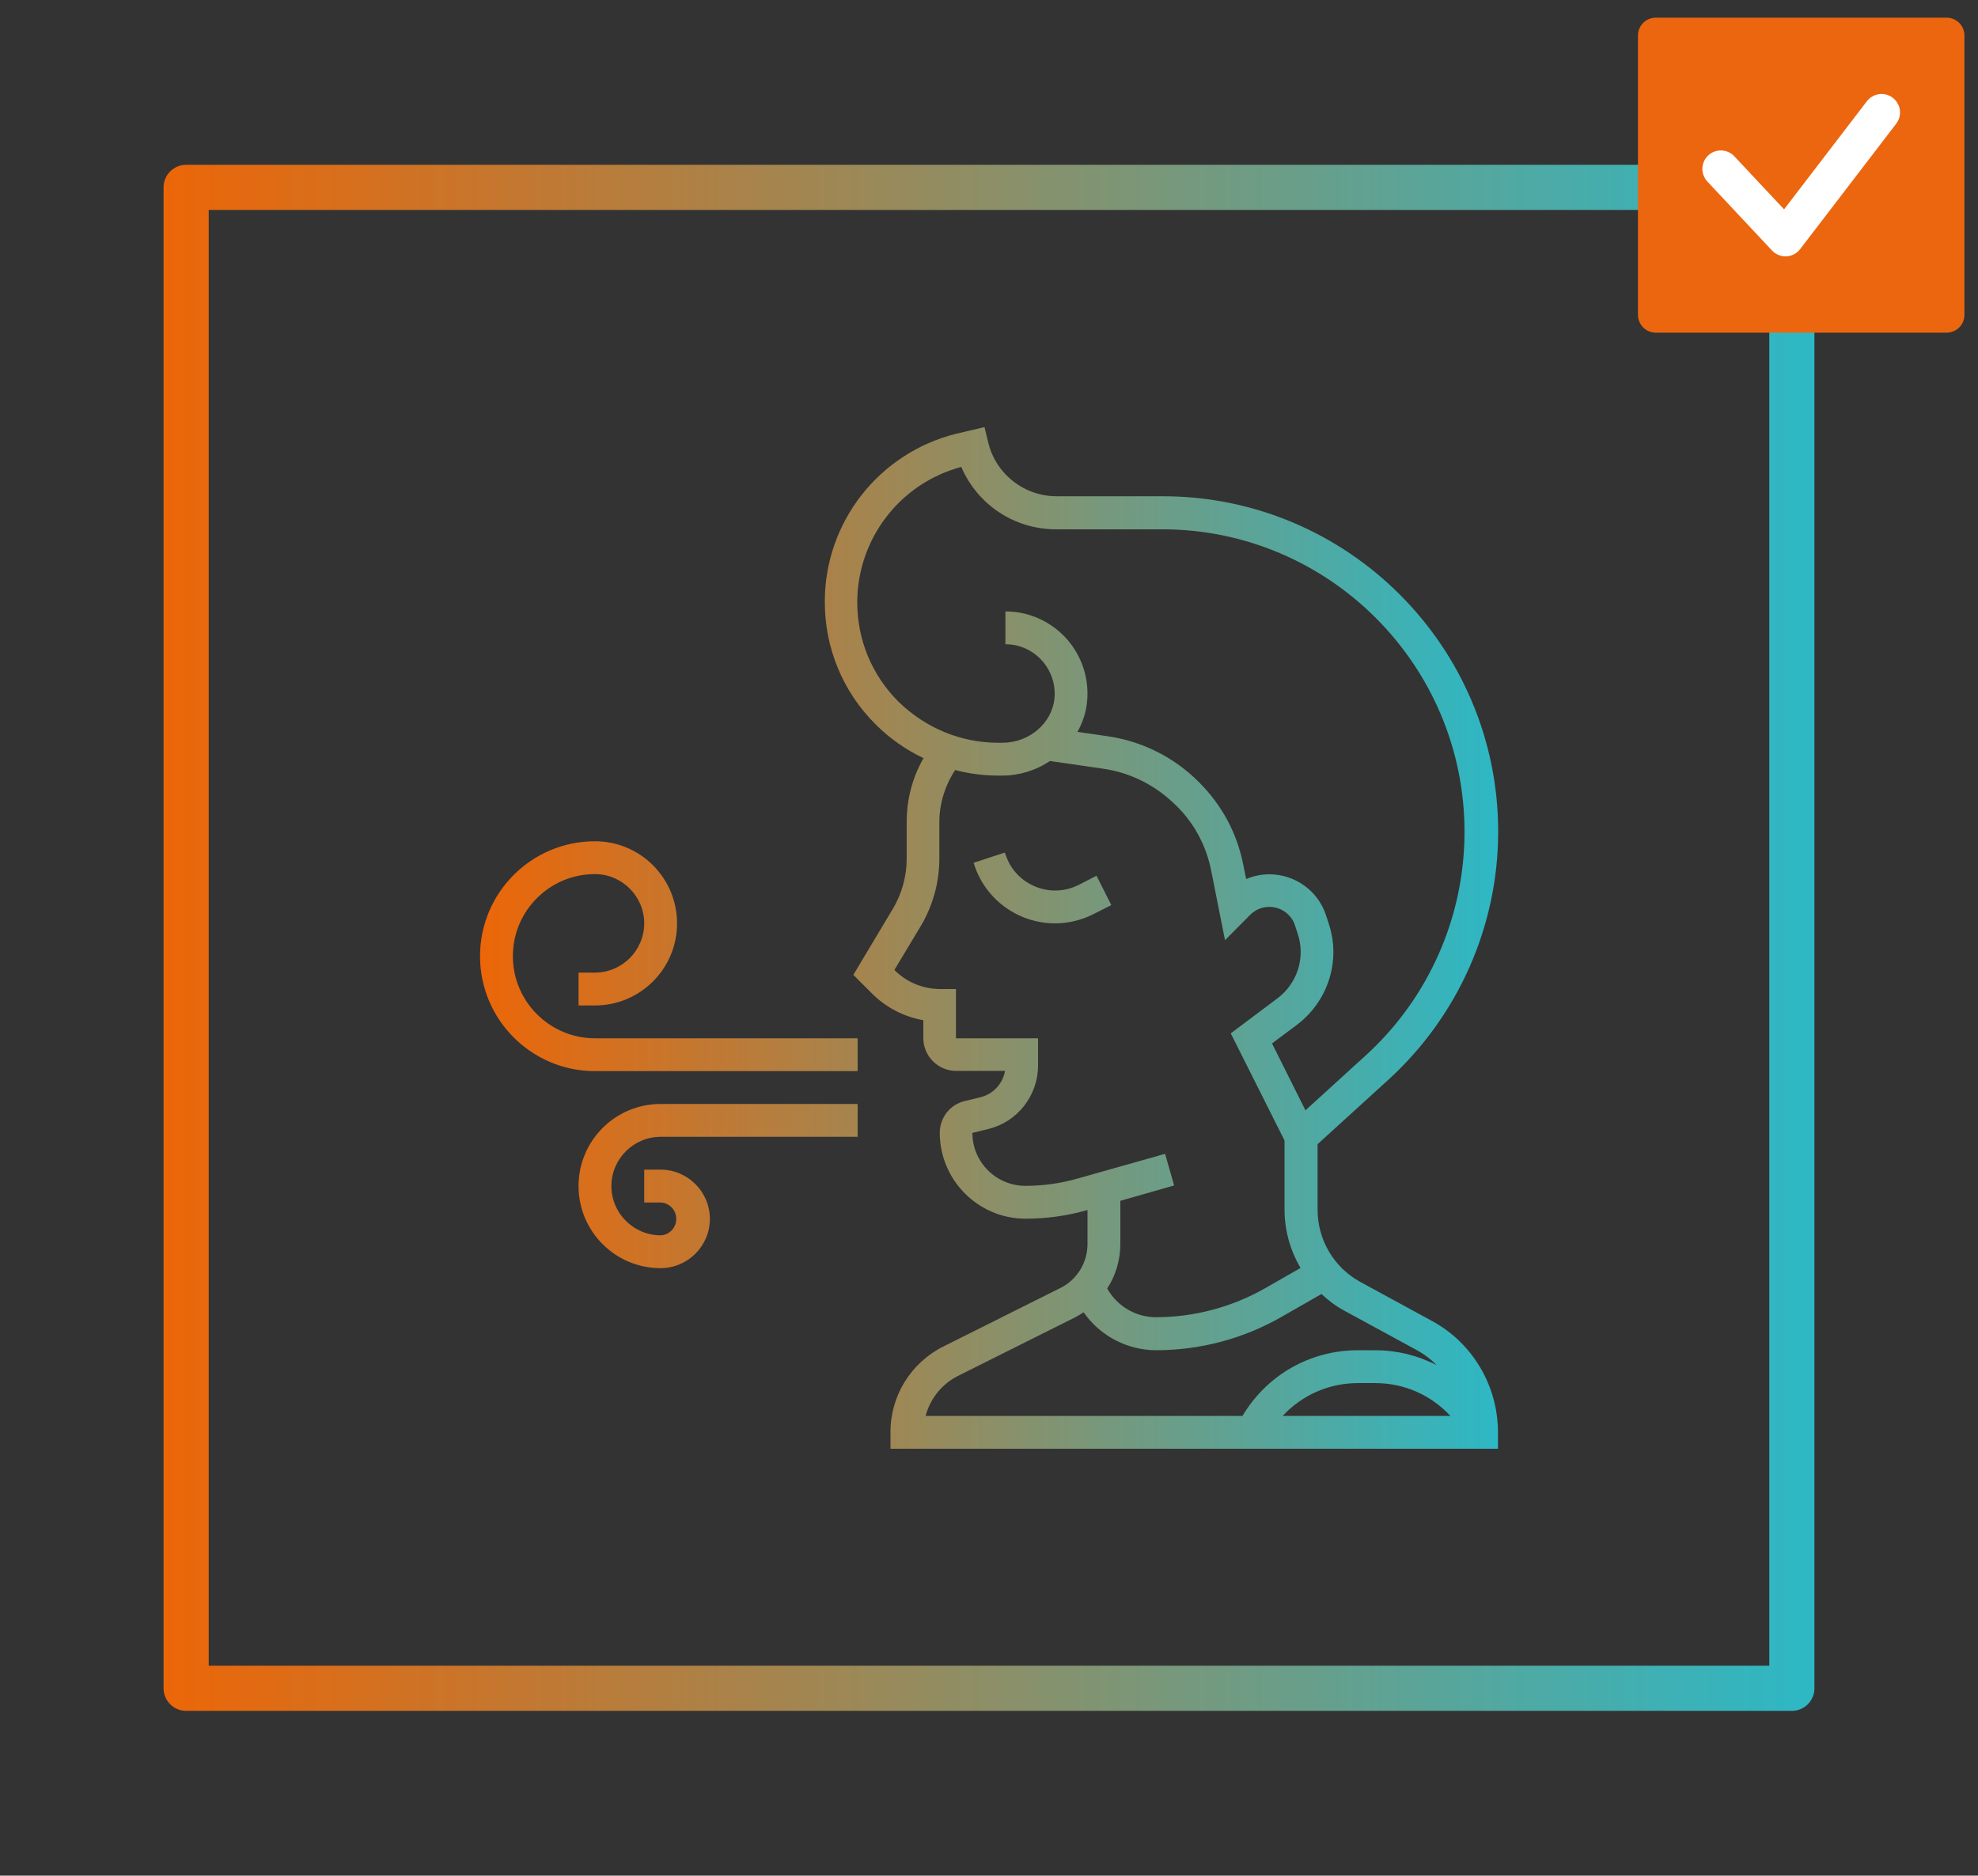 <?xml version="1.0" encoding="utf-8"?>
<!-- Generator: $$$/GeneralStr/196=Adobe Illustrator 27.6.0, SVG Export Plug-In . SVG Version: 6.00 Build 0)  -->
<svg version="1.1" id="Livello_1" xmlns="http://www.w3.org/2000/svg" xmlns:xlink="http://www.w3.org/1999/xlink" x="0px" y="0px"
	 width="963.8px" height="913.9px" viewBox="0 0 963.8 913.9" style="enable-background:new 0 0 963.8 913.9;" xml:space="preserve"
	>
<rect x="0" y="0" width="963.8" height="913.9" fill="#333333" stroke="none"/>
<style type="text/css">
	.st0{fill:url(#SVGID_1_);}
	
		.st1{fill:none;stroke:url(#XMLID_00000127728024819235782720000010001799639502196144_);stroke-width:22;stroke-linecap:round;stroke-linejoin:round;stroke-miterlimit:10;}
	.st2{fill:#EC660F;stroke:#EC660F;stroke-width:17.379;stroke-linecap:round;stroke-linejoin:round;stroke-miterlimit:10;}
	.st3{fill:none;stroke:#FFFFFF;stroke-width:18;stroke-linecap:round;stroke-linejoin:round;stroke-miterlimit:10;}
</style>
<linearGradient id="SVGID_1_" gradientUnits="userSpaceOnUse" x1="233.94" y1="459.164" x2="730.04" y2="459.164" gradientTransform="matrix(1 0 0 -1 0 916.129)">
	<stop  offset="0" style="stop-color:#EC6608"/>
	<stop  offset="1" style="stop-color:#2DB8C5"/>
</linearGradient>
<path class="st0" d="M534.3,426.7l7.2,14.3l-8.9,4.5c-5.8,2.9-12.1,4.4-18.5,4.4c-17.8,0-33.7-11.4-39.3-28.3l-0.4-1.2l15.2-5
	l0.4,1.1c0.4,1.2,0.9,2.3,1.4,3.4c6.3,12.5,21.6,17.6,34.1,11.3L534.3,426.7z M281.9,577.9c0,22.1,17.9,40,40,40
	c13.2,0,24-10.8,24-24s-10.8-24-24-24h-8v16h8c4.4,0.2,7.8,3.9,7.6,8.4c-0.2,4.1-3.5,7.5-7.6,7.6c-13.2,0-24-10.8-24-24
	s10.8-24,24-24h96v-16h-96C299.8,537.9,281.9,555.8,281.9,577.9z M729.9,697.9v8h-296v-8c-0.1-17.8,10-34,25.9-41.9l56.8-28.4
	c8.2-4,13.3-12.4,13.3-21.5v-16.5h-0.1c-9.8,2.8-19.9,4.2-30.1,4.2c-23,0-41.7-18.7-41.8-41.8c0-7.4,5-13.8,12.1-15.5l7.8-1.9
	c6.1-1.5,10.8-6.5,11.9-12.8h-23.8c-8.8,0-16-7.2-16-16v-8.7c-9.5-1.7-18.2-6.2-25-13l-9.1-9.1l19.2-32.1c4.5-7.5,6.8-16,6.8-24.7
	v-17.9c0-10.8,2.8-21.5,8.2-30.9c-8.7-4.1-16.6-9.7-23.4-16.5c-15.9-15.8-24.8-37.3-24.7-59.8c0-38.7,26.4-72.3,63.8-81.7l14-3.3
	l1.9,7.8c3.8,15.2,17.5,25.9,33.2,25.9h0.1h51.7c90.1,0,163.4,73.3,163.4,163.4c0,46-19.5,89.9-53.5,120.9L642,557.5v32
	c0,14.6,8,28.1,20.8,35.1l34.9,19C717.5,654.3,729.9,675.2,729.9,697.9z M486.4,361.9h2.1c13,0,24.1-9.5,25.3-21.6
	c0.1-0.8,0.1-1.5,0.1-2.3c0-13.3-10.7-24.1-24-24.1v-16c11.3,0,22,4.8,29.6,13.1c7.6,8.4,11.3,19.6,10.2,30.8
	c-0.5,5.2-2.1,10.2-4.7,14.8l14.5,2.1c17,2.4,32.7,10.3,44.8,22.5c11.2,11.2,18.4,24.8,21.4,39.7l1.5,7.4c3.5-1.5,7.4-2.3,11.3-2.3
	c12.5,0,23.7,8,27.6,19.9l1.3,4c1.5,4.5,2.3,9.2,2.3,14c0,13.9-6.6,27-17.7,35.4l-12.2,9.1l16.3,32.6l29.3-26.7
	c30.7-27.9,48.2-67.5,48.2-109c0-81.3-66.1-147.4-147.3-147.4h-51.7h-0.1c-20.1,0-38.2-11.9-46.1-30.4c-29.9,8-50.6,35-50.7,65.9
	l0,0c0,18.3,7.1,35.5,20,48.4C450.9,354.7,468.1,361.9,486.4,361.9z M567.7,562.2l4.4,15.4l-26.2,7.5v21c0,7.7-2.2,15.3-6.4,21.7
	c4.8,8.6,13.9,14,23.7,14c18.7,0,37.1-4.9,53.4-14.2l17.1-9.8c-5-8.5-7.8-18.3-7.8-28.5v-33.6l-26.2-52.2l22.8-17.1
	c9.7-7.3,13.7-20,9.8-31.5l-1.3-4c-0.6-2-1.7-3.7-3.2-5.2c-5.1-5.1-13.5-5.1-18.6,0l-12.3,12.4l-6.8-34.2
	c-2.4-11.8-8.1-22.6-16.7-31.1c-10.2-10.2-22.6-16.4-36.2-18.3l-25.6-3.7c-6.9,4.6-14.9,7.1-23.2,7.1h-2.1c-7,0-14-0.9-20.9-2.7
	c-4.9,7.5-7.7,16.3-7.7,25.3v17.9c0,11.6-3.2,23-9.1,32.9l-12.8,21.3l0.3,0.3c5.8,5.7,13.5,8.9,21.7,9h8v24h40v13.2
	c0,14.7-10,27.5-24.2,31l-7.8,1.9c0,14.2,11.5,25.7,25.7,25.8c8.7,0,17.4-1.2,25.7-3.6L567.7,562.2z M661.6,657.9h8.5
	c10.5,0,20.7,2.5,30,7.3c-3-3-6.4-5.6-10.2-7.6l-34.9-19c-4.1-2.2-7.8-5-11.1-8.1l-19.4,11.1c-18.6,10.7-39.8,16.3-61.3,16.3
	c-14-0.1-27.2-7-35.2-18.5c-1.3,0.9-2.7,1.7-4.2,2.5L467,670.3l0,0c-7.9,3.9-13.7,11-16,19.6h154.4
	C617.2,670.1,638.2,657.9,661.6,657.9z M706.7,689.9c-9.3-10.1-22.4-16-36.6-16h-8.5c-13.9,0-27.2,5.8-36.6,16H706.7z M249.9,465.9
	c0-22.1,17.9-40,40-40c13.2,0,24,10.8,24,24s-10.8,24-24,24h-8v16h8c22.1,0,40-17.9,40-40s-17.9-40-40-40c-30.9,0-56,25.1-56,56
	s25.1,56,56,56h128v-16h-128C267.8,505.9,249.9,487.9,249.9,465.9z"/>
<linearGradient id="XMLID_00000103943638456008864320000013426210437461416865_" gradientUnits="userSpaceOnUse" x1="79.74" y1="459.164" x2="884.14" y2="459.164" gradientTransform="matrix(1 0 0 -1 0 916.129)">
	<stop  offset="0" style="stop-color:#EC6608"/>
	<stop  offset="1" style="stop-color:#2DB8C5"/>
</linearGradient>
<rect id="XMLID_00000116208397559964370670000007236360185429865624_" x="90.7" y="91.3" style="fill:none;stroke:url(#XMLID_00000103943638456008864320000013426210437461416865_);stroke-width:22;stroke-linecap:round;stroke-linejoin:round;stroke-miterlimit:10;" width="782.4" height="731.3"/>
<rect id="XMLID_00000159445368434682311440000013632076757716304564_" x="806.8" y="17.3" class="st2" width="141.7" height="136.1"/>
<polyline class="st3" points="838.5,82.3 870,115.9 916.8,54.8 "/>
</svg>

